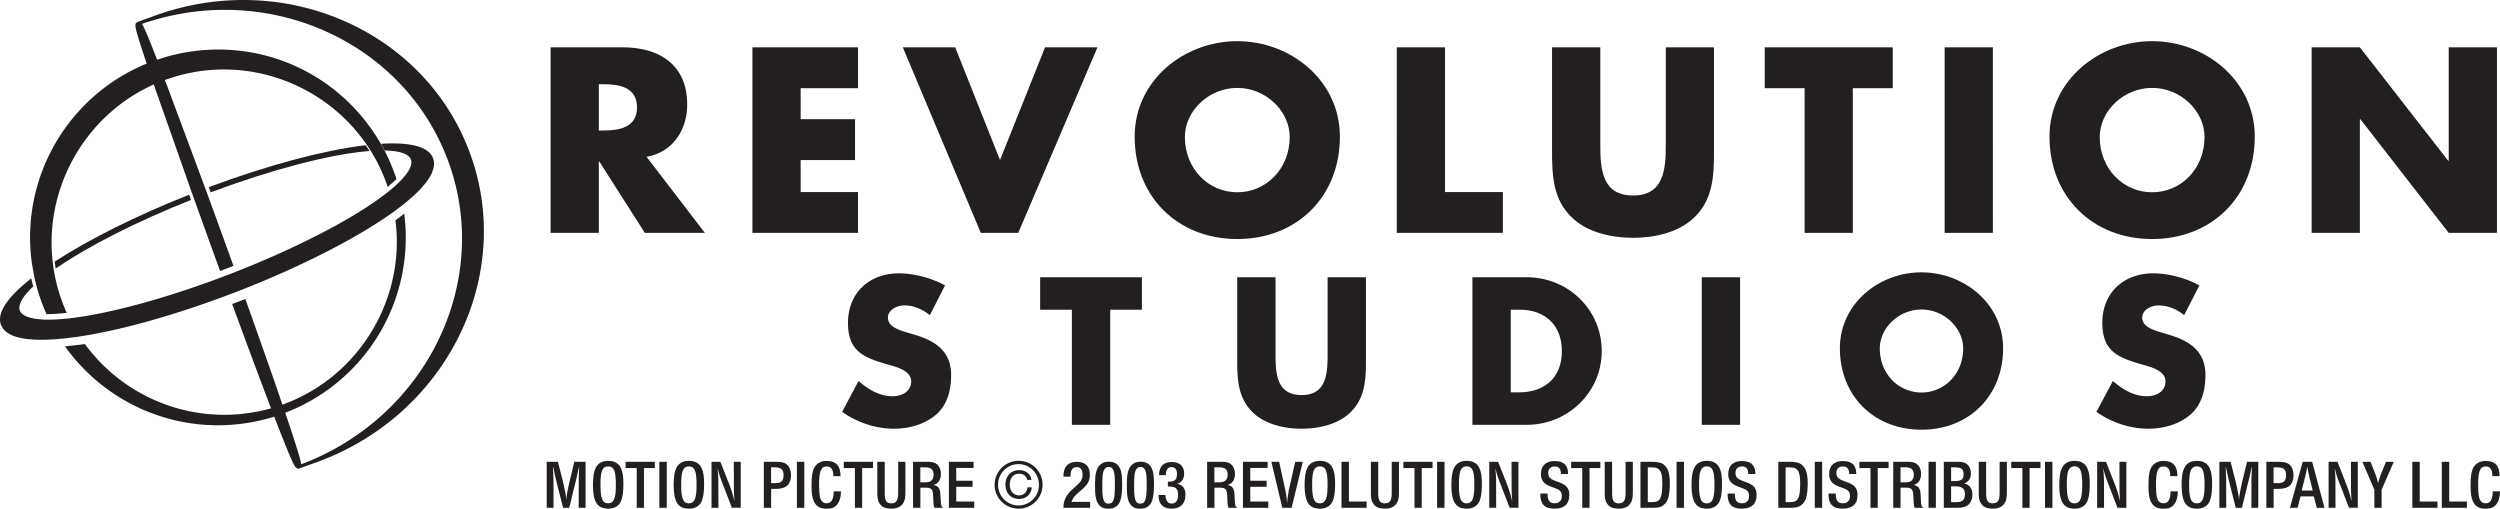 <svg xmlns="http://www.w3.org/2000/svg" width="558.738" height="113.699"><defs><clipPath id="a"><path d="M516 10h42.738v43H516Zm0 0"/></clipPath><clipPath id="b"><path d="M122 103h9v10.66h-9zm0 0"/></clipPath><clipPath id="c"><path d="M132 102h8v11.66h-8zm0 0"/></clipPath><clipPath id="d"><path d="M139 103h8v10.66h-8zm0 0"/></clipPath><clipPath id="e"><path d="M147 103h3v10.66h-3zm0 0"/></clipPath><clipPath id="f"><path d="M150 102h8v11.66h-8zm0 0"/></clipPath><clipPath id="g"><path d="M159 103h7v10.66h-7zm0 0"/></clipPath><clipPath id="h"><path d="M170 103h7v10.66h-7zm0 0"/></clipPath><clipPath id="i"><path d="M178 103h2v10.66h-2zm0 0"/></clipPath><clipPath id="j"><path d="M181 102h7v11.66h-7zm0 0"/></clipPath><clipPath id="k"><path d="M188 103h8v10.66h-8zm0 0"/></clipPath><clipPath id="l"><path d="M196 103h7v10.66h-7zm0 0"/></clipPath><clipPath id="m"><path d="M204 103h7v10.66h-7zm0 0"/></clipPath><clipPath id="n"><path d="M212 103h6v10.66h-6zm0 0"/></clipPath><clipPath id="o"><path d="M222 102h12v11.66h-12zm0 0"/></clipPath><clipPath id="p"><path d="M237 103h7v10.66h-7zm0 0"/></clipPath><clipPath id="q"><path d="M244 103h7v10.66h-7zm0 0"/></clipPath><clipPath id="r"><path d="M251 103h7v10.66h-7zm0 0"/></clipPath><clipPath id="s"><path d="M258 103h7v10.66h-7zm0 0"/></clipPath><clipPath id="t"><path d="M269 103h8v10.66h-8zm0 0"/></clipPath><clipPath id="u"><path d="M277 103h7v10.66h-7zm0 0"/></clipPath><clipPath id="v"><path d="M284 103h8v10.66h-8zm0 0"/></clipPath><clipPath id="w"><path d="M291 102h8v11.66h-8zm0 0"/></clipPath><clipPath id="x"><path d="M299 103h7v10.66h-7zm0 0"/></clipPath><clipPath id="y"><path d="M306 103h7v10.66h-7zm0 0"/></clipPath><clipPath id="z"><path d="M313 103h8v10.66h-8zm0 0"/></clipPath><clipPath id="A"><path d="M321 103h2v10.66h-2zm0 0"/></clipPath><clipPath id="B"><path d="M324 102h8v11.66h-8zm0 0"/></clipPath><clipPath id="C"><path d="M332 103h8v10.66h-8zm0 0"/></clipPath><clipPath id="D"><path d="M344 102h7v11.66h-7zm0 0"/></clipPath><clipPath id="E"><path d="M351 103h7v10.66h-7zm0 0"/></clipPath><clipPath id="F"><path d="M358 103h7v10.66h-7zm0 0"/></clipPath><clipPath id="G"><path d="M366 103h8v10.66h-8zm0 0"/></clipPath><clipPath id="H"><path d="M374 103h3v10.66h-3zm0 0"/></clipPath><clipPath id="I"><path d="M378 102h7v11.66h-7zm0 0"/></clipPath><clipPath id="J"><path d="M386 102h7v11.66h-7zm0 0"/></clipPath><clipPath id="K"><path d="M397 103h8v10.66h-8zm0 0"/></clipPath><clipPath id="L"><path d="M405 103h3v10.66h-3zm0 0"/></clipPath><clipPath id="M"><path d="M408 102h8v11.66h-8zm0 0"/></clipPath><clipPath id="N"><path d="M415 103h8v10.66h-8zm0 0"/></clipPath><clipPath id="O"><path d="M423 103h7v10.66h-7zm0 0"/></clipPath><clipPath id="P"><path d="M431 103h2v10.66h-2zm0 0"/></clipPath><clipPath id="Q"><path d="M434 103h7v10.66h-7zm0 0"/></clipPath><clipPath id="R"><path d="M442 103h7v10.66h-7zm0 0"/></clipPath><clipPath id="S"><path d="M449 103h8v10.66h-8zm0 0"/></clipPath><clipPath id="T"><path d="M457 103h2v10.66h-2zm0 0"/></clipPath><clipPath id="U"><path d="M460 102h8v11.66h-8zm0 0"/></clipPath><clipPath id="V"><path d="M468 103h8v10.66h-8zm0 0"/></clipPath><clipPath id="W"><path d="M480 102h7v11.66h-7zm0 0"/></clipPath><clipPath id="X"><path d="M487 102h8v11.66h-8zm0 0"/></clipPath><clipPath id="Y"><path d="M496 103h9v10.66h-9zm0 0"/></clipPath><clipPath id="Z"><path d="M506 103h7v10.66h-7zm0 0"/></clipPath><clipPath id="aa"><path d="M511 103h9v10.66h-9zm0 0"/></clipPath><clipPath id="ab"><path d="M520 103h7v10.66h-7zm0 0"/></clipPath><clipPath id="ac"><path d="M527 103h8v10.66h-8zm0 0"/></clipPath><clipPath id="ad"><path d="M539 103h6v10.66h-6zm0 0"/></clipPath><clipPath id="ae"><path d="M545 103h7v10.66h-7zm0 0"/></clipPath><clipPath id="af"><path d="M552 102h6.738v11.66H552Zm0 0"/></clipPath></defs><path fill="#231f20" d="M144.508 35.054c5.887-1.047 9.078-6 9.078-11.715 0-8.86-6.219-12.765-14.414-12.765h-16.117V52.05h10.78V36.097h.11l10.176 15.953h13.422zm-9.63-5.887h-1.042V18.824h1.043c3.523 0 7.484.664 7.484 5.172 0 4.511-3.96 5.171-7.484 5.171m56.883 22.883H168.16V10.574h23.602v9.132h-12.82v6.93h12.156v9.133H178.94v7.152h12.82v9.13m53.521-41.477-17.71 41.476h-8.364L201.77 10.574h11.718l10.008 25.195 10.07-25.195h11.715m31.246-1.375c-11.941 0-22.937 8.8-22.937 21.343 0 13.422 9.625 22.883 22.937 22.883 13.313 0 22.934-9.46 22.934-22.883C299.46 18 288.469 9.2 276.527 9.2zm0 33.773c-6.433 0-11.715-5.223-11.715-12.375 0-5.723 5.282-10.95 11.715-10.95 6.434 0 11.715 5.227 11.715 10.95 0 7.152-5.281 12.375-11.715 12.375m59.356 9.078h-23.711V10.574h10.777V42.92h12.934v9.13m47.187-18.152c0 5.336-.215 10.617-4.34 14.633-3.464 3.41-8.91 4.62-13.753 4.62-4.84 0-10.286-1.21-13.75-4.62-4.125-4.016-4.352-9.297-4.352-14.633V10.574h10.785v21.84c0 5.39.39 11.277 7.317 11.277 6.93 0 7.316-5.887 7.316-11.277v-21.84h10.777v23.324m20.25 18.152V19.706h-8.91v-9.132h28.61v9.132h-8.922V52.05H403.32m31.301-41.476h10.777V52.05h-10.777V10.574m46.375-1.375c-11.941 0-22.945 8.8-22.945 21.343 0 13.422 9.633 22.883 22.945 22.883 13.313 0 22.934-9.46 22.934-22.883 0-12.543-11-21.343-22.934-21.343zm0 33.773c-6.437 0-11.719-5.223-11.719-12.375 0-5.723 5.282-10.95 11.72-10.95 6.433 0 11.706 5.227 11.706 10.95 0 7.152-5.273 12.375-11.707 12.375"/><g clip-path="url(#a)" transform="translate(0 .039)"><path fill="#231f20" d="M558.059 10.535v41.477h-10.782l-19.746-25.414h-.113v25.414h-10.777V10.535h10.777l19.746 25.36h.113v-25.36h10.782"/></g><path fill="#231f20" d="M212.57 83.831c0 3.278-.789 6.645-3.41 8.88-2.582 2.183-6.035 3.105-9.36 3.105-4.155 0-8.226-1.402-11.59-3.762l3.673-6.91c2.14 1.879 4.68 3.414 7.61 3.414 2.01 0 4.152-1.008 4.152-3.328 0-2.406-3.364-3.238-5.2-3.758-5.379-1.535-8.925-2.933-8.925-9.316 0-6.696 4.77-11.067 11.375-11.067 3.324 0 7.39 1.051 10.316 2.711l-3.406 6.649c-1.575-1.313-3.586-2.188-5.688-2.188-1.57 0-3.672.918-3.672 2.754 0 1.926 2.317 2.672 3.801 3.152l2.192.653c4.59 1.36 8.132 3.672 8.132 9.011m19.899-21.867h22.742v7.258h-7.086v25.719h-8.57V69.222h-7.086v-7.258m64.246 0h8.57v18.54c0 4.245-.176 8.445-3.453 11.64-2.758 2.707-7.09 3.672-10.934 3.672-3.847 0-8.175-.965-10.933-3.672-3.281-3.195-3.457-7.395-3.457-11.64v-18.54h8.57v17.36c0 4.289.309 8.968 5.82 8.968 5.508 0 5.817-4.68 5.817-8.968v-17.36m44.519 0h-12.156v32.977h12.156c9.145 0 16.746-7.219 16.746-16.488 0-9.274-7.558-16.489-16.746-16.489zM339.57 87.68h-1.922V69.222h2.016c5.504 0 9.399 3.324 9.399 9.23 0 6.43-4.375 9.227-9.493 9.227m40.766-25.715h8.57v32.977h-8.57V61.964m49.105-1.094c-9.488 0-18.234 6.997-18.234 16.97 0 10.671 7.652 18.195 18.234 18.195 10.586 0 18.239-7.524 18.239-18.196 0-9.972-8.746-16.968-18.239-16.968zm0 26.852c-5.117 0-9.316-4.152-9.316-9.84 0-4.547 4.2-8.703 9.316-8.703 5.122 0 9.32 4.156 9.32 8.703 0 5.688-4.198 9.84-9.32 9.84m63.465-3.891c0 3.278-.797 6.645-3.41 8.88-2.586 2.183-6.039 3.105-9.367 3.105-4.149 0-8.215-1.402-11.59-3.762l3.68-6.91c2.144 1.879 4.68 3.414 7.61 3.414 2.015 0 4.151-1.008 4.151-3.328 0-2.406-3.363-3.238-5.203-3.758-5.382-1.535-8.918-2.933-8.918-9.316 0-6.696 4.762-11.067 11.371-11.067 3.32 0 7.387 1.051 10.32 2.711l-3.413 6.649c-1.575-1.313-3.586-2.188-5.692-2.188-1.574 0-3.668.918-3.668 2.754 0 1.926 2.32 2.672 3.801 3.152l2.188.653c4.593 1.36 8.14 3.672 8.14 9.011M105.11 34.433C95.147 6.91 63.55-6.973 34.667 3.483l-3.93 1.423.004.008c-.097.066-.414.324-.414.324a1.109 1.109 0 0 0-.066.406c0 .758.508 2.578 2.523 8.57l-.195.078C16.77 20.874 6.723 36.29 6.723 53.046c0 1.95.136 3.918.418 5.899l.53 2.984.184.797.235.95a41.956 41.956 0 0 0 2.207 6.312l.098.218.648-.007.434-.016.34-.012.902-.054.867-.067 1.332-.125-.305-.683a38.605 38.605 0 0 1-2.492-8.34l-.133-.797-.09-.586-.011-.102-.012-.09a37.77 37.77 0 0 1-.348-5.12c0-14.946 8.813-28.973 22.668-35.25 0 0 .082-.04.18-.083.004.016.547 1.598.547 1.598l8.137 23.113.379 1.055 3.832 10.64 1.925 5.298 2.985-1.153-2.364-6.535-3.796-10.426-8.536-22.925s-.472-1.247-.629-1.653a39.104 39.104 0 0 1 7.848-1.98c14.676-2.078 29.453 4.601 37.64 17.008l.41.632.454.735a39.04 39.04 0 0 1 1.832 3.453 39.89 39.89 0 0 1 1.434 3.523l.191.543.484-.48.614-.524c.039-.03.105-.09.105-.09l.711-.64-.043-.258a42.172 42.172 0 0 0-2.48-5.934c-.004 0-.414-.78-.414-.78-.02-.04-.414-.755-.414-.755-8.594-15.093-25.235-23.273-42.399-20.847a42.43 42.43 0 0 0-7.71 1.863c-1.981-5.106-2.864-7.191-3.395-8.012 28.164-9.765 58.8 4 68.547 30.946 9.722 26.867-5.051 56.972-32.961 67.476-.028-.266-.125-.719-.36-1.578-.515-1.848-1.597-5.203-3.203-9.938a41.896 41.896 0 0 0 26.672-43.867l-.07-.644-.535.414-.676.523c-.024.016-.75.563-.75.563l.015.215a38.26 38.26 0 0 1 .282 4.609c0 16.07-10.192 30.863-25.559 36.371l-.043-.121c-2.05-6-4.785-13.785-8.129-23.145l-.125-.351-1.055.41c-.043.02-1.886.719-1.886.719l.12.336c2.329 6.34 5.696 15.457 8.528 22.867l.04.11c-.063.015-.157.042-.157.042-1.61.442-3.262.785-4.91 1.02-14 1.984-27.953-3.867-36.414-15.262l-.125-.172-1.09.153-.774.09-.78.093-1.81.184.376.515C24.09 90.391 39.3 96.796 54.59 94.628a41.754 41.754 0 0 0 6.5-1.449s.094-.031.2-.062c4.07 10.562 4.616 11.25 4.878 11.398.117.106.367.305.676.203a.118.118 0 0 1 .039-.02c0 .005.004.012.004.012.136-.046.265-.117.402-.16.555-.183 1.555-.55 3.48-1.246 22.942-8.3 37.376-29.476 37.376-51.613 0-5.758-.977-11.582-3.036-17.258"/><path fill="#231f20" d="m81.71 32.449-.218.03c-9.273 1.13-21.52 4.407-34.484 9.224l-.34.128.426 1.157.343-.133c13.348-4.973 25.942-8.277 34.547-9.055l.618-.054-.891-1.297m-39.02 12.234-.41-1.168-.355.14c-11.418 4.544-21.899 9.759-29.5 14.688l-.192.121.192 1.582.496-.34c7.144-4.87 17.601-10.16 29.445-14.894l.324-.129M.23 72.648l-.011-.035-.008-.008.02.043"/><path fill="#231f20" d="m17.23 75.285 1.067-.164c9.094-1.43 20.613-4.665 32.441-9.102l2.102-.8.914-.352c13.703-5.364 26.125-11.715 34.078-17.43l.715-.523.59-.438.742-.574c3.488-2.735 5.726-5.18 6.652-7.258l.348-1.055c.137-.586.164-1.133.078-1.62v-.005l-.172-.617c-.375-.965-1.183-1.726-2.406-2.27-1.883-.831-4.79-1.16-8.645-.972l-.574.031.664 1.223.149.277.21.004c3.223.094 5.18.781 5.653 2l.062.195.04.282c.003.043.003.07.003.07a.606.606 0 0 1 .004.086c0 .332-.078.695-.23 1.082-.387.984-1.266 2.148-2.61 3.453l-.613.582-.09.086c.004-.008-.465.406-.465.406l-.152.13-.629.527c-.015.015-.703.566-.703.566-7.047 5.535-19.812 12.184-34.144 17.789l-.957.371-1.336.512c-.004 0-.758.285-.758.285-12.34 4.625-24.348 7.898-32.95 8.988l-1.078.13-.82.081-.836.067-.828.054-.387.02-.441.015-.383.016-.793.008c-2.902-.02-4.89-.473-5.812-1.317a1.859 1.859 0 0 1-.485-.695c-.168-.426-.152-.937.043-1.52.36-1.058 1.301-2.32 2.797-3.757l.156-.153-.144-.507-.317-1.278-.449.356c-3.156 2.55-5.195 4.832-6.05 6.773C.16 70.066 0 70.75 0 71.39a3.492 3.492 0 0 0 .219 1.223c.039.09.457.828.457.828.355.48.86.898 1.496 1.242-.004-.008.453.23.453.23 2.262 1 5.953 1.27 10.973.801l1.191-.117 2.441-.312"/><g clip-path="url(#b)" transform="translate(0 .039)"><path fill="#231f20" d="M122.188 103.168v10.277h1.527l-.016-5.992a93.1 93.1 0 0 0-.105-2.82v-.235h.074l.031.188.34 1.652.355 1.434.075.371 1.375 5.402h1.375l1.328-5.422.152-.586c.246-1.003.57-2.484.68-3.039h.074l-.012.196-.047.875-.03 1.043-.016.543-.016 6.39h1.543v-10.277h-2.516l-1.078 4.488-.078.34c-.14.555-.39 1.809-.523 2.684a6.008 6.008 0 0 0-.094.882l-.047.012c-.015-.289-.015-.398-.047-.648-.047-.336-.14-.805-.262-1.418a37.108 37.108 0 0 0-.46-2.113l-.172-.653-.91-3.574h-2.5"/></g><g clip-path="url(#c)" transform="translate(0 .039)"><path fill="#231f20" fill-rule="evenodd" d="M134.203 108.32c0-3.074.43-4.12 1.727-4.12 1.297 0 1.715 1.03 1.715 4.187 0 2.988-.465 4.066-1.747 4.066-1.25 0-1.695-1.094-1.695-4.133zm-1.683-.011c0 3.851.972 5.336 3.44 5.336 1.423 0 2.485-.665 2.919-1.903.308-.844.445-2 .445-3.61 0-1.652-.156-2.663-.523-3.5-.496-1.097-1.453-1.671-2.84-1.671-1.375 0-2.316.527-2.84 1.59-.2.402-.34.851-.418 1.312-.11.649-.183 1.543-.183 2.446"/></g><g clip-path="url(#d)" transform="translate(0 .039)"><path fill="#231f20" d="M139.82 103.168v1.398h2.485v8.88h1.62v-8.88h2.423v-1.398h-6.528"/></g><g clip-path="url(#e)" transform="translate(0 .039)"><path fill="#231f20" d="M147.363 103.168v10.277h1.653v-10.277h-1.653"/></g><g clip-path="url(#f)" transform="translate(0 .039)"><path fill="#231f20" fill-rule="evenodd" d="M152.238 108.32c0-3.074.434-4.12 1.73-4.12 1.298 0 1.712 1.03 1.712 4.187 0 2.988-.461 4.066-1.743 4.066-1.25 0-1.699-1.094-1.699-4.133zm-1.68-.011c0 3.851.973 5.336 3.438 5.336 1.422 0 2.488-.665 2.918-1.903.313-.844.45-2 .45-3.61 0-1.652-.153-2.663-.524-3.5-.496-1.097-1.453-1.671-2.844-1.671-1.371 0-2.312.527-2.836 1.59-.2.402-.34.851-.418 1.312-.11.649-.183 1.543-.183 2.446"/></g><g clip-path="url(#g)" transform="translate(0 .039)"><path fill="#231f20" fill-rule="evenodd" d="M159.016 103.168v10.277h1.547l-.016-5.695a26.72 26.72 0 0 0-.156-2.945h.062c.121.695.555 2.05.988 3.129.079.199.122.308.137.34l1.992 5.171h1.977v-10.277h-1.543l.016 5.832c0 .957.058 2.176.136 2.79h-.062c-.246-1.122-.633-2.325-1.11-3.583l-1.988-5.039h-1.98"/></g><g clip-path="url(#h)" transform="translate(0 .039)"><path fill="#231f20" fill-rule="evenodd" d="M172.332 104.414h.8c1.454 0 1.993.461 1.993 1.758 0 1.281-.523 1.773-1.883 1.773h-.91zm-1.621-1.246v10.277h1.637v-4.23h1.23c2.117 0 3.211-1.04 3.211-3.043 0-1.004-.293-1.805-.875-2.348-.496-.472-1.191-.656-2.426-.656h-2.777"/></g><g clip-path="url(#i)" transform="translate(0 .039)"><path fill="#231f20" d="M178.105 103.168v10.277h1.653v-10.277h-1.653"/></g><g clip-path="url(#j)" transform="translate(0 .039)"><path fill="#231f20" d="M186.328 109.773c-.027 1.817-.523 2.668-1.586 2.668-.742 0-1.265-.476-1.469-1.332-.136-.66-.214-1.539-.214-2.683 0-3.164.43-4.215 1.695-4.215 1.004 0 1.5.7 1.5 2.137v.027h1.605c0-2.297-.992-3.398-3.105-3.398-1.219 0-2.125.464-2.7 1.39-.476.785-.679 1.992-.679 4.031 0 1.743.125 2.684.48 3.52.524 1.215 1.387 1.742 2.887 1.742 1.125 0 1.867-.293 2.375-.957.54-.695.832-1.668.832-2.793v-.137h-1.62"/></g><g clip-path="url(#k)" transform="translate(0 .039)"><path fill="#231f20" d="M188.582 103.168v1.398h2.484v8.88h1.621v-8.88h2.422v-1.398h-6.527"/></g><g clip-path="url(#l)" transform="translate(0 .039)"><path fill="#231f20" d="M196.074 103.168v7.11c0 1.175.188 1.84.668 2.44.508.637 1.309.927 2.418.927 1.192 0 2.024-.325 2.582-1.055.461-.613.613-1.258.613-2.602v-6.82h-1.617v6.973c0 1.691-.418 2.312-1.543 2.312-1.11 0-1.465-.586-1.465-2.344v-6.941h-1.656"/></g><g clip-path="url(#m)" transform="translate(0 .039)"><path fill="#231f20" fill-rule="evenodd" d="M205.688 104.414h1.125c1.28 0 1.835.48 1.835 1.64 0 1.169-.586 1.708-1.851 1.708h-1.11zm-1.625-1.246v10.277h1.636v-4.496h1.035c1.528 0 1.762.281 1.836 2.145l.032.87c.03.802.109 1.227.28 1.481h1.864v-.047c-.367-.207-.46-.496-.492-1.578-.016-.215-.031-.508-.05-.863-.044-1-.09-1.328-.29-1.758-.2-.465-.617-.726-1.297-.847 1.082-.282 1.668-1.145 1.668-2.489 0-.863-.262-1.558-.789-2.066-.477-.461-1.098-.63-2.328-.63h-3.106"/></g><g clip-path="url(#n)" transform="translate(0 .039)"><path fill="#231f20" d="M212.074 103.168v10.277h5.664v-1.39h-4.027v-3.29h3.656v-1.359h-3.656v-2.87h3.875v-1.368h-5.512"/></g><g clip-path="url(#o)" transform="translate(0 .039)"><path fill="#231f20" fill-rule="evenodd" d="M230.594 108.871h-.957c-.14 1.145-.82 1.797-1.883 1.797-1.25 0-2.07-.957-2.07-2.406 0-1.469.82-2.43 2.082-2.43.96 0 1.62.516 1.808 1.375h.942c-.11-1.25-1.266-2.176-2.735-2.176-1.816 0-3.066 1.317-3.066 3.23 0 1.91 1.215 3.208 3.023 3.208 1.602 0 2.73-1.02 2.856-2.598zm-2.95-5.183c2.516 0 4.551 2.07 4.551 4.62.016 2.555-2.035 4.622-4.55 4.622-2.532 0-4.583-2.067-4.583-4.621 0-2.551 2.051-4.622 4.583-4.622zm.016-.743a5.376 5.376 0 0 0-5.371 5.364c0 2.945 2.406 5.336 5.356 5.336 2.964 0 5.37-2.38 5.37-5.336 0-2.95-2.406-5.364-5.355-5.364"/></g><g clip-path="url(#p)" transform="translate(0 .039)"><path fill="#231f20" d="M237.691 106.496h1.559v-.062c0-1.403.45-2.067 1.387-2.067.851 0 1.3.586 1.3 1.688 0 .937-.265 1.457-1.207 2.312l-.832.754c-.878.79-1.34 1.363-1.699 2.027a4.897 4.897 0 0 0-.523 2.22v.077h5.96v-1.312h-3.46c-.414 0-.524.015-.711.047.37-.973.57-1.254 1.625-2.176.336-.293.582-.512.754-.664a11.5 11.5 0 0 0 .957-.973c.508-.617.773-1.387.773-2.312 0-1.883-1.008-2.871-2.937-2.871-.938 0-1.664.257-2.172.8-.543.567-.774 1.262-.774 2.45v.062"/></g><g clip-path="url(#q)" transform="translate(0 .039)"><path fill="#231f20" fill-rule="evenodd" d="M246.363 108.207c.016-1.738.063-2.328.266-2.93.215-.613.601-.957 1.156-.957.559 0 .91.293 1.11.864.203.574.28 1.406.28 3.015 0 3.469-.292 4.32-1.468 4.32-1.02 0-1.344-.882-1.344-3.66v-.652zm-1.633 0v.297c0 1.695.09 2.578.372 3.383.414 1.168 1.277 1.773 2.558 1.773 1.469 0 2.406-.664 2.793-2.008.235-.773.356-2.054.356-3.504 0-.445-.016-.91-.047-1.382-.075-1.055-.23-1.735-.524-2.278-.508-.906-1.281-1.336-2.437-1.336-1.172 0-2.004.489-2.52 1.48-.386.727-.535 1.743-.55 3.575"/></g><g clip-path="url(#r)" transform="translate(0 .039)"><path fill="#231f20" fill-rule="evenodd" d="M253.473 108.207c.015-1.738.062-2.328.261-2.93.22-.613.606-.957 1.157-.957.558 0 .914.293 1.113.864.203.574.277 1.406.277 3.015 0 3.469-.293 4.32-1.469 4.32-1.015 0-1.34-.882-1.34-3.66v-.652zm-1.633 0v.297c0 1.695.09 2.578.367 3.383.418 1.168 1.281 1.773 2.563 1.773 1.464 0 2.406-.664 2.792-2.008.231-.773.352-2.054.352-3.504 0-.445-.012-.91-.043-1.382-.078-1.055-.23-1.735-.523-2.278-.512-.906-1.282-1.336-2.442-1.336-1.172 0-2.004.489-2.515 1.48-.383.727-.54 1.743-.551 3.575"/></g><g clip-path="url(#s)" transform="translate(0 .039)"><path fill="#231f20" d="M258.914 110.59c0 2.023 1.02 3.055 2.934 3.055 1.988 0 3.101-1.114 3.101-3.118 0-1.422-.68-2.265-1.898-2.441.972-.184 1.605-1.063 1.605-2.281 0-1.668-1.004-2.594-2.793-2.594-1.851 0-2.808 1-2.824 2.934h1.527v-.047c0-1.145.45-1.746 1.266-1.746.785 0 1.219.523 1.219 1.496 0 1.296-.477 1.761-1.82 1.761h-.215v1.094h.32c1.469 0 1.96.496 1.96 1.914 0 1.215-.507 1.88-1.433 1.88-.879 0-1.332-.61-1.39-1.907h-1.559"/></g><g clip-path="url(#t)" transform="translate(0 .039)"><path fill="#231f20" fill-rule="evenodd" d="M271.406 104.414h1.125c1.285 0 1.84.48 1.84 1.64 0 1.169-.59 1.708-1.855 1.708h-1.11zm-1.617-1.246v10.277h1.637v-4.496h1.031c1.527 0 1.762.281 1.836 2.145l.031.87c.031.802.11 1.227.278 1.481h1.867v-.047c-.371-.207-.461-.496-.492-1.578-.012-.215-.032-.508-.047-.863-.043-1-.094-1.328-.293-1.758-.203-.465-.618-.726-1.297-.847 1.078-.282 1.668-1.145 1.668-2.489 0-.863-.266-1.558-.785-2.066-.485-.461-1.098-.63-2.336-.63h-3.098"/></g><g clip-path="url(#u)" transform="translate(0 .039)"><path fill="#231f20" d="M277.797 103.168v10.277h5.664v-1.39h-4.027v-3.29h3.656v-1.359h-3.656v-2.87h3.875v-1.368h-5.512"/></g><g clip-path="url(#v)" transform="translate(0 .039)"><path fill="#231f20" fill-rule="evenodd" d="m284.14 103.168 2.45 10.277h2.082l2.492-10.277h-1.684l-1.472 6.508-.04.312-.156.996c-.058.407-.082.606-.125 1.223h-.043c-.035-.48-.046-.664-.125-1.223a38.517 38.517 0 0 0-.218-1.324l-1.418-6.492h-1.742"/></g><g clip-path="url(#w)" transform="translate(0 .039)"><path fill="#231f20" fill-rule="evenodd" d="M293.262 108.32c0-3.074.426-4.12 1.722-4.12 1.297 0 1.72 1.03 1.72 4.187 0 2.988-.462 4.066-1.75 4.066-1.247 0-1.692-1.094-1.692-4.133zm-1.688-.011c0 3.851.98 5.336 3.446 5.336 1.418 0 2.48-.665 2.918-1.903.308-.844.449-2 .449-3.61 0-1.652-.16-2.663-.532-3.5-.488-1.097-1.449-1.671-2.835-1.671-1.372 0-2.313.527-2.844 1.59a4.755 4.755 0 0 0-.406 1.312 15.008 15.008 0 0 0-.196 2.446"/></g><g clip-path="url(#x)" transform="translate(0 .039)"><path fill="#231f20" d="M299.82 103.168v10.277h5.618v-1.39h-3.961v-8.887h-1.657"/></g><g clip-path="url(#y)" transform="translate(0 .039)"><path fill="#231f20" d="M306.387 103.168v7.11c0 1.175.183 1.84.664 2.44.5.637 1.308.927 2.422.927 1.187 0 2.023-.325 2.574-1.055.46-.613.613-1.258.613-2.602v-6.82h-1.613v6.973c0 1.691-.418 2.312-1.543 2.312-1.113 0-1.473-.586-1.473-2.344v-6.941h-1.644"/></g><g clip-path="url(#z)" transform="translate(0 .039)"><path fill="#231f20" d="M313.652 103.168v1.398h2.48v8.88h1.614v-8.88h2.422v-1.398h-6.516"/></g><g clip-path="url(#A)" transform="translate(0 .039)"><path fill="#231f20" d="M321.188 103.168v10.277h1.656v-10.277h-1.656"/></g><g clip-path="url(#B)" transform="translate(0 .039)"><path fill="#231f20" fill-rule="evenodd" d="M326.063 108.32c0-3.074.43-4.12 1.726-4.12 1.297 0 1.719 1.03 1.719 4.187 0 2.988-.461 4.066-1.746 4.066-1.246 0-1.7-1.094-1.7-4.133zm-1.684-.011c0 3.851.976 5.336 3.441 5.336 1.422 0 2.493-.665 2.922-1.903.309-.844.45-2 .45-3.61 0-1.652-.16-2.663-.532-3.5-.488-1.097-1.45-1.671-2.84-1.671-1.367 0-2.308.527-2.84 1.59a4.897 4.897 0 0 0-.41 1.312c-.11.649-.191 1.543-.191 2.446"/></g><g clip-path="url(#C)" transform="translate(0 .039)"><path fill="#231f20" fill-rule="evenodd" d="M332.84 103.168v10.277h1.55l-.019-5.695a27.81 27.81 0 0 0-.152-2.945h.058c.121.695.551 2.05.993 3.129.07.199.12.308.132.34l1.993 5.171h1.972v-10.277h-1.547l.024 5.832c0 .957.058 2.176.14 2.79h-.07c-.242-1.122-.621-2.325-1.101-3.583l-1.993-5.039h-1.98"/></g><g clip-path="url(#D)" transform="translate(0 .039)"><path fill="#231f20" d="M344.258 110.262v.187c0 2.207.972 3.196 3.148 3.196 2.2 0 3.328-1.032 3.328-3.043 0-1.434-.582-2.215-2.082-2.774l-1.03-.39c-1.208-.446-1.602-.88-1.602-1.774 0-.922.52-1.453 1.449-1.453.96 0 1.367.5 1.398 1.684h1.594v-.106c0-1.851-1.02-2.793-3.004-2.793-1.953 0-3.062 1.05-3.062 2.899 0 1.421.652 2.253 2.195 2.808l1.05.387c1.044.383 1.423.851 1.423 1.746 0 1.016-.594 1.605-1.625 1.605-1.083 0-1.563-.636-1.563-2.023v-.156h-1.617"/></g><g clip-path="url(#E)" transform="translate(0 .039)"><path fill="#231f20" d="M351.145 103.168v1.398h2.484v8.88h1.625v-8.88h2.422v-1.398h-6.531"/></g><g clip-path="url(#F)" transform="translate(0 .039)"><path fill="#231f20" d="M358.645 103.168v7.11c0 1.175.183 1.84.664 2.44.511.637 1.308.927 2.421.927 1.184 0 2.024-.325 2.575-1.055.468-.613.625-1.258.625-2.602v-6.82h-1.625v6.973c0 1.691-.422 2.312-1.543 2.312-1.117 0-1.465-.586-1.465-2.344v-6.941h-1.652"/></g><g clip-path="url(#G)" transform="translate(0 .039)"><path fill="#231f20" fill-rule="evenodd" d="M368.27 104.414h.632c1 0 1.399.094 1.785.39.594.458.84 1.434.84 3.282 0 .496-.02.992-.062 1.484-.09 1.047-.266 1.657-.621 2.082-.32.387-.797.54-1.676.528h-.898zm-1.637-1.246v10.277h2.883c1.328 0 2.054-.265 2.675-.992.305-.351.543-.785.664-1.262.227-.82.344-1.945.344-3.168 0-2.191-.375-3.43-1.312-4.199-.598-.488-1.364-.656-2.914-.656h-2.34"/></g><g clip-path="url(#H)" transform="translate(0 .039)"><path fill="#231f20" d="M374.703 103.168v10.277h1.656v-10.277h-1.656"/></g><g clip-path="url(#I)" transform="translate(0 .039)"><path fill="#231f20" fill-rule="evenodd" d="M379.73 108.32c0-3.074.442-4.12 1.739-4.12 1.297 0 1.703 1.03 1.703 4.187 0 2.988-.457 4.066-1.735 4.066-1.257 0-1.707-1.094-1.707-4.133zm-1.675-.011c0 3.851.968 5.336 3.441 5.336 1.422 0 2.484-.665 2.914-1.903.305-.844.45-2 .45-3.61 0-1.652-.157-2.663-.52-3.5-.504-1.097-1.45-1.671-2.844-1.671-1.379 0-2.316.527-2.84 1.59a4.774 4.774 0 0 0-.418 1.312c-.11.649-.183 1.543-.183 2.446"/></g><g clip-path="url(#J)" transform="translate(0 .039)"><path fill="#231f20" d="M386.113 110.262v.187c0 2.207.973 3.196 3.149 3.196 2.187 0 3.332-1.032 3.332-3.043 0-1.434-.582-2.215-2.086-2.774l-1.031-.39c-1.207-.446-1.606-.88-1.606-1.774 0-.922.524-1.453 1.453-1.453.95 0 1.367.5 1.403 1.684h1.59v-.106c0-1.851-1.024-2.793-3.012-2.793-1.946 0-3.055 1.05-3.055 2.899 0 1.421.652 2.253 2.195 2.808l1.043.387c1.051.383 1.418.851 1.418 1.746 0 1.016-.582 1.605-1.613 1.605-1.082 0-1.563-.636-1.563-2.023v-.156h-1.617"/></g><g clip-path="url(#K)" transform="translate(0 .039)"><path fill="#231f20" fill-rule="evenodd" d="M399.078 104.414h.637c1 0 1.398.094 1.789.39.59.458.836 1.434.836 3.282 0 .496-.02.992-.063 1.484-.09 1.047-.265 1.657-.62 2.082-.317.387-.798.54-1.677.528h-.902zm-1.633-1.246v10.277h2.88c1.331 0 2.058-.265 2.679-.992.305-.351.543-.785.664-1.262.227-.82.348-1.945.348-3.168 0-2.191-.38-3.43-1.329-4.199-.582-.488-1.347-.656-2.902-.656h-2.34"/></g><g clip-path="url(#L)" transform="translate(0 .039)"><path fill="#231f20" d="M405.598 103.168v10.277h1.644v-10.277h-1.644"/></g><g clip-path="url(#M)" transform="translate(0 .039)"><path fill="#231f20" d="M408.66 110.262v.187c0 2.207.973 3.196 3.152 3.196 2.196 0 3.34-1.032 3.34-3.043 0-1.434-.593-2.215-2.086-2.774l-1.03-.39c-1.208-.446-1.614-.88-1.614-1.774 0-.922.531-1.453 1.45-1.453.96 0 1.378.5 1.41 1.684h1.581v-.106c0-1.851-1.008-2.793-3-2.793-1.941 0-3.058 1.05-3.058 2.899 0 1.421.644 2.253 2.187 2.808l1.055.387c1.05.383 1.418.851 1.418 1.746 0 1.016-.582 1.605-1.625 1.605-1.07 0-1.55-.636-1.55-2.023v-.156h-1.63"/></g><g clip-path="url(#N)" transform="translate(0 .039)"><path fill="#231f20" d="M415.563 103.168v1.398h2.48v8.88h1.613v-8.88h2.43v-1.398h-6.524"/></g><g clip-path="url(#O)" transform="translate(0 .039)"><path fill="#231f20" fill-rule="evenodd" d="M424.754 104.414h1.125c1.273 0 1.84.48 1.84 1.64 0 1.169-.594 1.708-1.864 1.708h-1.101zm-1.625-1.246v10.277h1.637v-4.496h1.03c1.532 0 1.759.281 1.84 2.145l.028.87c.031.802.113 1.227.277 1.481h1.871v-.047c-.37-.207-.46-.496-.492-1.578-.02-.215-.03-.508-.05-.863-.04-1-.09-1.328-.297-1.758-.196-.465-.614-.726-1.286-.847 1.075-.282 1.665-1.145 1.665-2.489 0-.863-.266-1.558-.79-2.066-.476-.461-1.101-.63-2.335-.63h-3.098"/></g><g clip-path="url(#P)" transform="translate(0 .039)"><path fill="#231f20" d="M431.016 103.168v10.277h1.644v-10.277h-1.644"/></g><g clip-path="url(#Q)" transform="translate(0 .039)"><path fill="#231f20" fill-rule="evenodd" d="M436.063 108.656h.953c1.558.016 2.132.5 2.132 1.781 0 1.247-.574 1.754-1.98 1.77h-1.106zm0-4.242h.98c1.316.016 1.812.422 1.812 1.512 0 1.219-.496 1.558-2.16 1.558h-.632zm-1.633-1.246v10.277h3.035c.539 0 1.207-.078 1.594-.191 1.062-.305 1.765-1.402 1.765-2.742 0-1.39-.676-2.27-1.879-2.516.992-.277 1.54-1.094 1.54-2.254 0-.906-.383-1.726-1.02-2.148-.52-.348-1-.426-2.43-.426h-2.605"/></g><g clip-path="url(#R)" transform="translate(0 .039)"><path fill="#231f20" d="M442.242 103.168v7.11c0 1.175.188 1.84.664 2.44.516.637 1.309.927 2.426.927 1.184 0 2.023-.325 2.57-1.055.461-.613.625-1.258.625-2.602v-6.82h-1.625v6.973c0 1.691-.418 2.312-1.543 2.312-1.113 0-1.468-.586-1.468-2.344v-6.941h-1.649"/></g><g clip-path="url(#S)" transform="translate(0 .039)"><path fill="#231f20" d="M449.508 103.168v1.398h2.484v8.88h1.613v-8.88h2.43v-1.398h-6.527"/></g><g clip-path="url(#T)" transform="translate(0 .039)"><path fill="#231f20" d="M457.047 103.168v10.277h1.656v-10.277h-1.656"/></g><g clip-path="url(#U)" transform="translate(0 .039)"><path fill="#231f20" fill-rule="evenodd" d="M461.922 108.32c0-3.074.437-4.12 1.726-4.12 1.297 0 1.715 1.03 1.715 4.187 0 2.988-.46 4.066-1.746 4.066-1.246 0-1.695-1.094-1.695-4.133zm-1.676-.011c0 3.851.969 5.336 3.434 5.336 1.418 0 2.492-.665 2.922-1.903.304-.844.449-2 .449-3.61 0-1.652-.156-2.663-.531-3.5-.493-1.097-1.454-1.671-2.84-1.671-1.371 0-2.313.527-2.84 1.59a4.762 4.762 0 0 0-.41 1.312c-.114.649-.184 1.543-.184 2.446"/></g><g clip-path="url(#V)" transform="translate(0 .039)"><path fill="#231f20" fill-rule="evenodd" d="M468.703 103.168v10.277h1.543l-.016-5.695c0-1.086-.066-2.133-.156-2.945h.063c.12.695.55 2.05.992 3.129.066.199.121.308.129.34l1.992 5.171h1.98v-10.277h-1.539L473.7 109c0 .957.063 2.176.145 2.79h-.063a27.25 27.25 0 0 0-1.113-3.583l-1.992-5.039h-1.973"/></g><g clip-path="url(#W)" transform="translate(0 .039)"><path fill="#231f20" d="M485.113 109.773c-.03 1.817-.523 2.668-1.586 2.668-.742 0-1.265-.476-1.468-1.332-.133-.66-.215-1.539-.215-2.683 0-3.164.426-4.215 1.695-4.215 1.012 0 1.5.7 1.5 2.137v.027h1.606c0-2.297-.993-3.398-3.106-3.398-1.215 0-2.125.464-2.7 1.39-.48.785-.671 1.992-.671 4.031 0 1.743.121 2.684.473 3.52.527 1.215 1.386 1.742 2.886 1.742 1.125 0 1.871-.293 2.371-.957.543-.695.836-1.668.836-2.793v-.137h-1.62"/></g><g clip-path="url(#X)" transform="translate(0 .039)"><path fill="#231f20" fill-rule="evenodd" d="M489.262 108.32c0-3.074.437-4.12 1.734-4.12 1.29 0 1.707 1.03 1.707 4.187 0 2.988-.46 4.066-1.738 4.066-1.254 0-1.703-1.094-1.703-4.133zm-1.676-.011c0 3.851.969 5.336 3.437 5.336 1.422 0 2.489-.665 2.915-1.903.308-.844.453-2 .453-3.61 0-1.652-.157-2.663-.524-3.5-.5-1.097-1.449-1.671-2.844-1.671-1.375 0-2.312.527-2.835 1.59a4.409 4.409 0 0 0-.418 1.312c-.114.649-.184 1.543-.184 2.446"/></g><g clip-path="url(#Y)" transform="translate(0 .039)"><path fill="#231f20" d="M496.023 103.168v10.277h1.532l-.02-5.992a93.227 93.227 0 0 0-.101-2.82v-.235h.07l.031.188.348 1.652.347 1.434.082.371 1.368 5.402h1.379l1.328-5.422.156-.586c.242-1.003.57-2.484.672-3.039h.082l-.02.196-.043.875-.027 1.043-.02.543-.011 6.39h1.543v-10.277h-2.516l-1.082 4.488-.082.34c-.133.555-.39 1.809-.52 2.684a5.52 5.52 0 0 0-.093.882l-.05.012c-.009-.289-.009-.398-.04-.648a39.32 39.32 0 0 0-.27-1.418 41.525 41.525 0 0 0-.457-2.113l-.171-.653-.91-3.574h-2.505"/></g><g clip-path="url(#Z)" transform="translate(0 .039)"><path fill="#231f20" fill-rule="evenodd" d="M508.129 104.414h.808c1.45 0 1.993.461 1.993 1.758 0 1.281-.535 1.773-1.89 1.773h-.911zm-1.613-1.246v10.277h1.632v-4.23h1.239c2.113 0 3.207-1.04 3.207-3.043 0-1.004-.293-1.805-.875-2.348-.504-.472-1.188-.656-2.426-.656h-2.777"/></g><g clip-path="url(#aa)" transform="translate(0 .039)"><path fill="#231f20" fill-rule="evenodd" d="M515.648 104.29h.032c.05.405.082.558.183 1.07l.172.804.082.363.758 3.07h-2.461l.785-3.117c.02-.074.055-.183.082-.335.082-.34.145-.618.184-.817.144-.617.152-.695.183-1.039zm-1.011-1.122-2.84 10.277h1.695l.664-2.535h2.973l.656 2.535h1.727l-2.758-10.277h-2.117"/></g><g clip-path="url(#ab)" transform="translate(0 .039)"><path fill="#231f20" fill-rule="evenodd" d="M520.43 103.168v10.277h1.543l-.012-5.695a28.03 28.03 0 0 0-.152-2.945h.062c.121.695.55 2.05.98 3.129.083.199.122.308.141.34l1.992 5.171h1.973v-10.277h-1.539l.02 5.832c0 .957.058 2.176.132 2.79h-.062c-.246-1.122-.633-2.325-1.113-3.583l-1.985-5.039h-1.98"/></g><g clip-path="url(#ac)" transform="translate(0 .039)"><path fill="#231f20" fill-rule="evenodd" d="m527.98 103.168 2.676 6.246v4.031h1.625v-4.03l2.719-6.247h-1.746l-1.3 3.207-.071.246-.184.586c-.082.277-.133.402-.195.711h-.008c-.055-.246-.063-.29-.184-.711-.175-.57-.207-.664-.246-.8l-1.265-3.239h-1.82"/></g><g clip-path="url(#ad)" transform="translate(0 .039)"><path fill="#231f20" d="M539.145 103.168v10.277h5.62v-1.39h-3.964v-8.887h-1.656"/></g><g clip-path="url(#ae)" transform="translate(0 .039)"><path fill="#231f20" d="M545.727 103.168v10.277h5.617v-1.39h-3.961v-8.887h-1.656"/></g><g clip-path="url(#af)" transform="translate(0 .039)"><path fill="#231f20" d="M557.117 109.773c-.031 1.817-.52 2.668-1.597 2.668-.735 0-1.254-.476-1.457-1.332-.141-.66-.215-1.539-.215-2.683 0-3.164.43-4.215 1.699-4.215 1 0 1.488.7 1.488 2.137v.027h1.613c0-2.297-.992-3.398-3.101-3.398-1.219 0-2.129.464-2.7 1.39-.48.785-.687 1.992-.687 4.031 0 1.743.125 2.684.485 3.52.52 1.215 1.386 1.742 2.875 1.742 1.136 0 1.875-.293 2.382-.957.543-.695.84-1.668.84-2.793v-.137h-1.625"/></g></svg>
